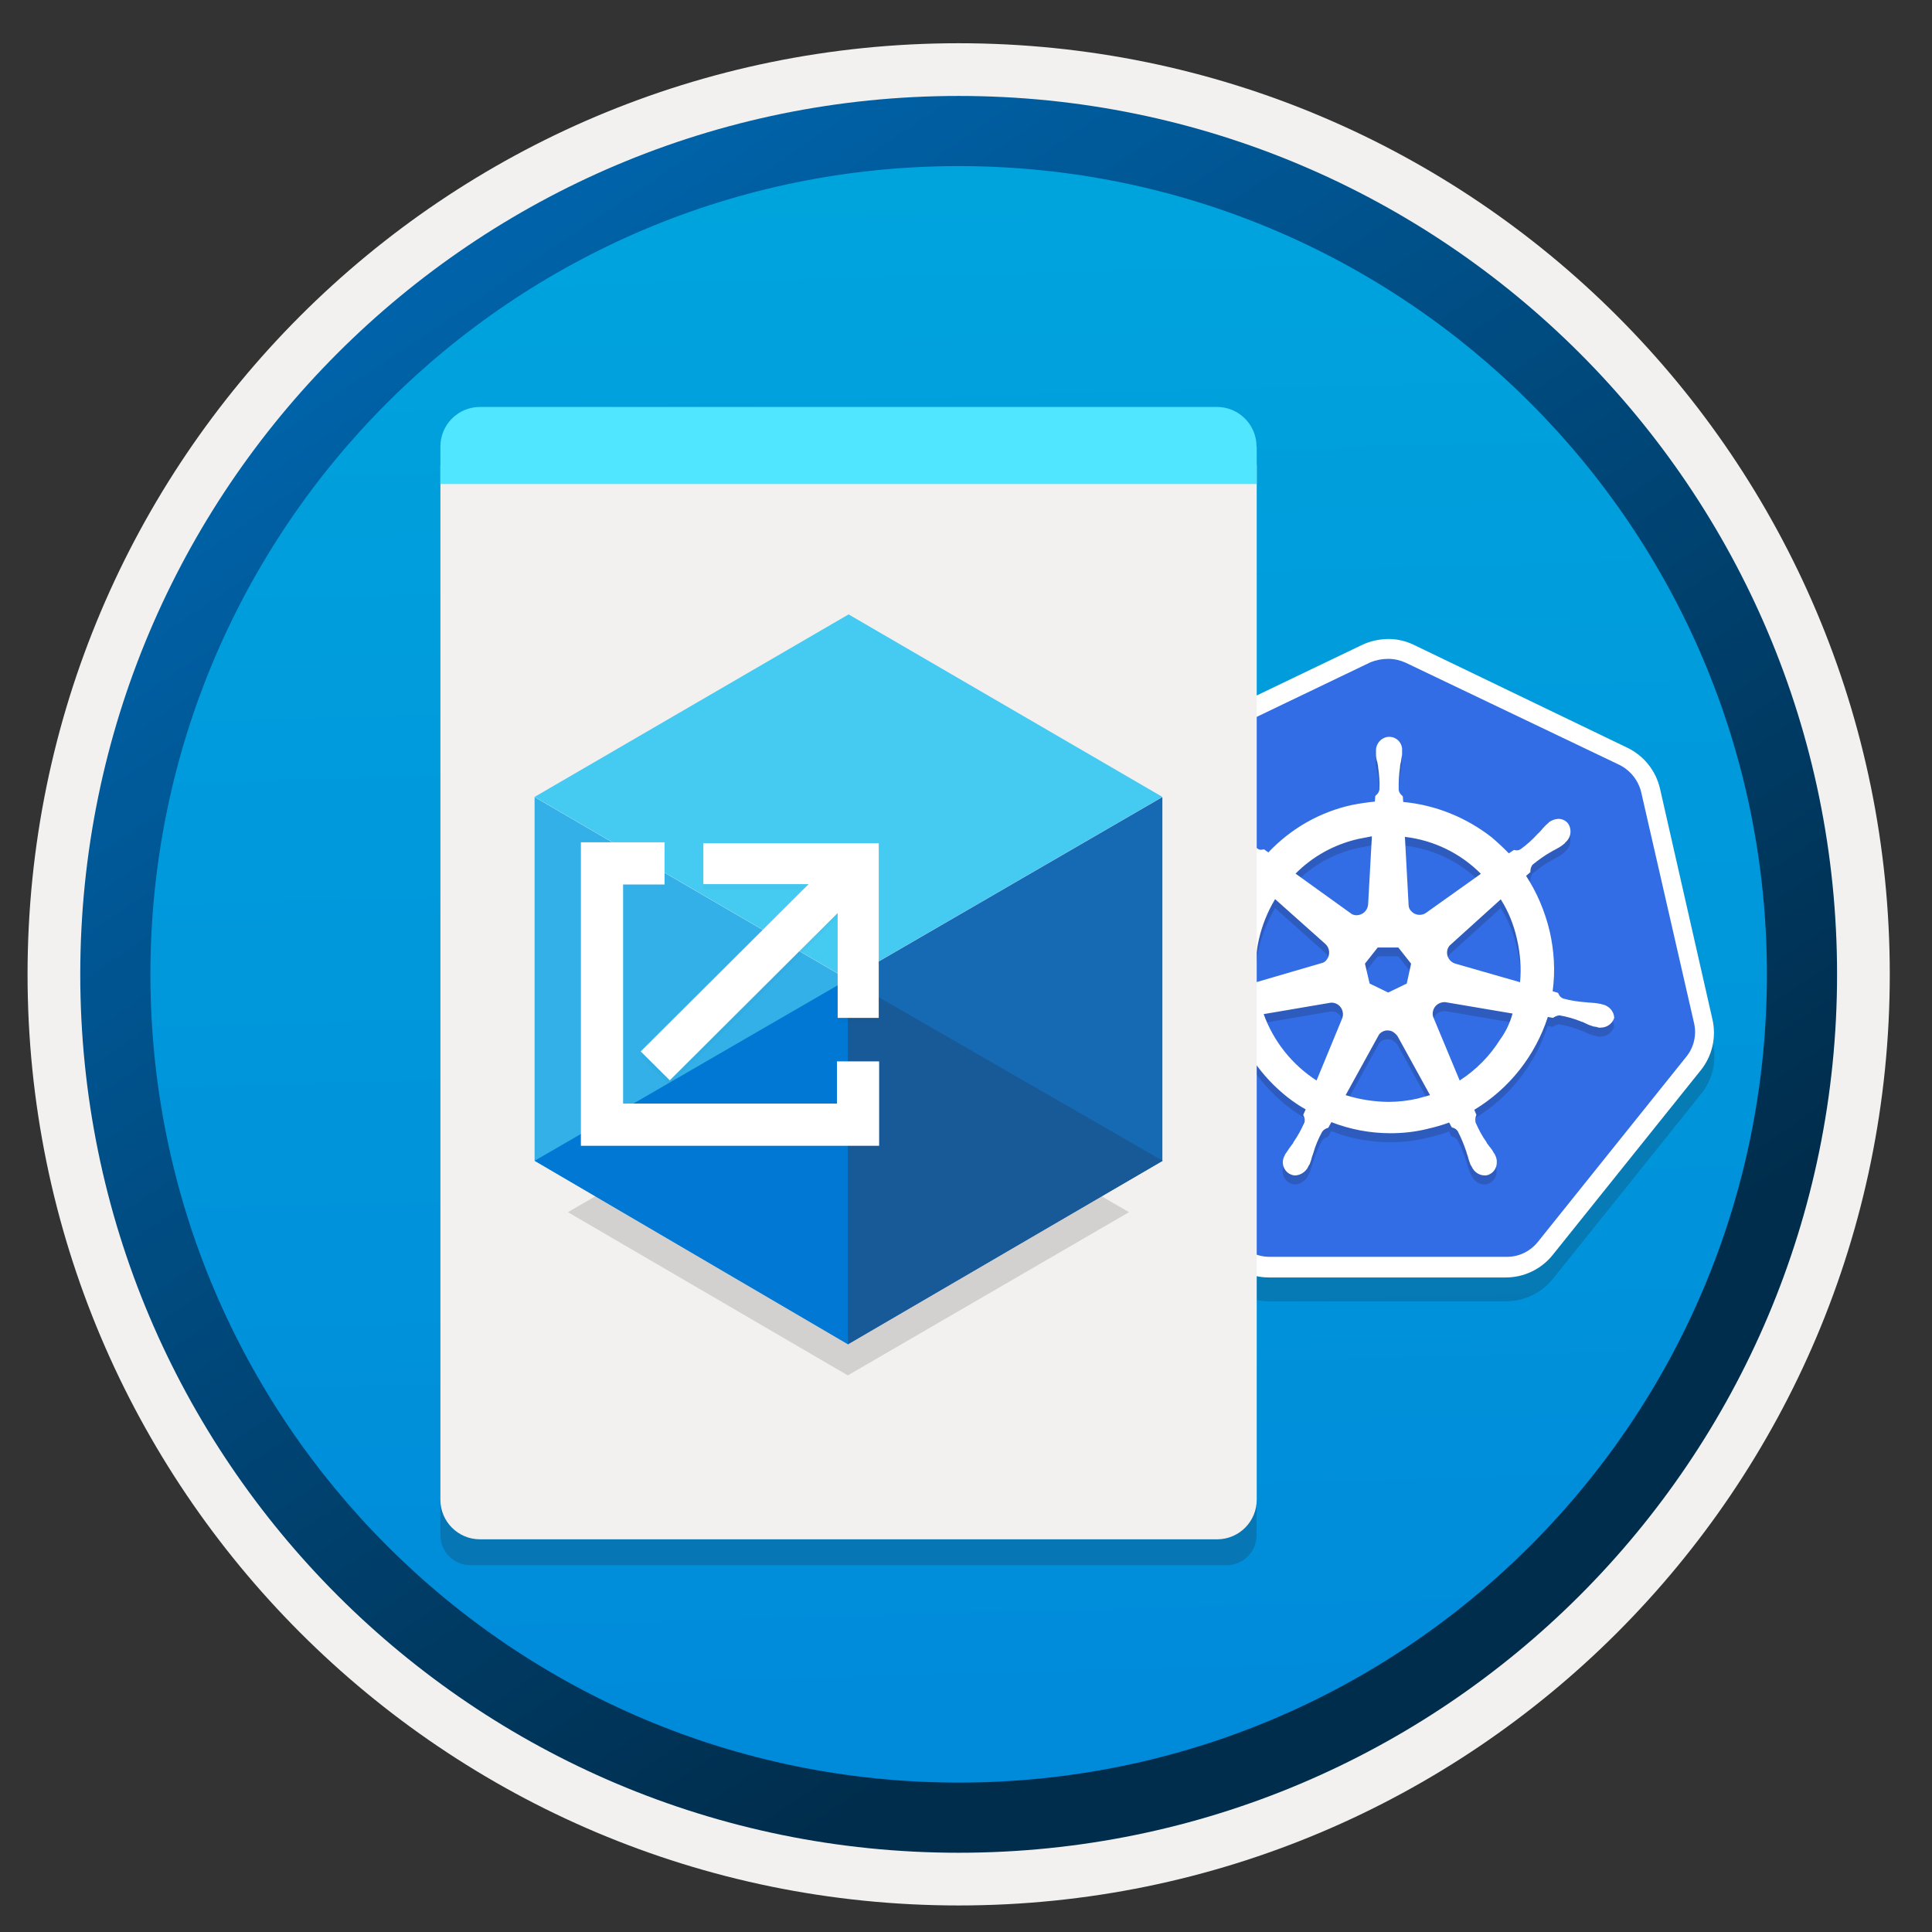 <svg width="103" height="103" viewBox="0 0 103 103" fill="none" xmlns="http://www.w3.org/2000/svg">
<rect x="0" y="0" width="103" height="103" fill="#333333" stroke="none"/>
<path d="M51.109 98.755C25.259 98.755 4.299 77.805 4.299 51.945C4.299 26.085 25.259 5.135 51.109 5.135C76.959 5.135 97.919 26.095 97.919 51.945C97.919 77.795 76.959 98.755 51.109 98.755Z" fill="url(#paint0_linear)"/>
<path fill-rule="evenodd" clip-rule="evenodd" d="M97.009 51.945C97.009 77.295 76.459 97.845 51.109 97.845C25.759 97.845 5.209 77.295 5.209 51.945C5.209 26.595 25.759 6.045 51.109 6.045C76.459 6.045 97.009 26.595 97.009 51.945ZM51.109 2.305C78.529 2.305 100.749 24.525 100.749 51.945C100.749 79.365 78.519 101.585 51.109 101.585C23.689 101.585 1.469 79.355 1.469 51.945C1.469 24.525 23.689 2.305 51.109 2.305Z" fill="#F2F1F0"/>
<path fill-rule="evenodd" clip-rule="evenodd" d="M94.199 51.945C94.199 75.745 74.909 95.035 51.109 95.035C27.309 95.035 8.019 75.745 8.019 51.945C8.019 28.145 27.309 8.855 51.109 8.855C74.909 8.855 94.199 28.145 94.199 51.945ZM51.109 5.115C76.969 5.115 97.939 26.085 97.939 51.945C97.939 77.805 76.969 98.775 51.109 98.775C25.249 98.775 4.279 77.805 4.279 51.945C4.279 26.085 25.239 5.115 51.109 5.115Z" fill="url(#paint1_linear)"/>
<path opacity="0.2" fill-rule="evenodd" clip-rule="evenodd" d="M91.31 55.585L88.5 43.315C88.28 42.355 87.63 41.545 86.74 41.125L75.39 35.655C74.96 35.445 74.49 35.345 74.02 35.335C73.54 35.345 73.06 35.445 72.62 35.655L61.22 41.125C60.33 41.545 59.68 42.355 59.46 43.315L56.65 55.585C56.42 56.555 56.66 57.575 57.28 58.345L65.16 68.175C65.77 68.935 66.69 69.375 67.66 69.375H80.29C81.26 69.375 82.18 68.935 82.79 68.175L90.67 58.345C91.31 57.575 91.54 56.555 91.31 55.585Z" fill="#1F1D21"/>
<path fill-rule="evenodd" clip-rule="evenodd" d="M67.689 67.555C66.869 67.555 66.099 67.185 65.599 66.535L57.719 56.705C57.199 56.065 57.009 55.205 57.199 54.395L60.009 42.125C60.189 41.325 60.729 40.645 61.469 40.295L72.869 34.825C73.609 34.465 74.469 34.465 75.209 34.825L86.609 40.275C87.349 40.625 87.889 41.305 88.069 42.105L90.879 54.375C91.069 55.185 90.869 56.035 90.359 56.685L82.479 66.515C81.969 67.155 81.199 67.525 80.389 67.535L67.689 67.555Z" fill="#326DE6"/>
<path fill-rule="evenodd" clip-rule="evenodd" d="M74.008 34.065C73.528 34.075 73.049 34.175 72.609 34.385L61.209 39.855C60.319 40.275 59.669 41.085 59.449 42.045L56.639 54.315C56.408 55.285 56.648 56.305 57.269 57.075L65.148 66.905C65.758 67.665 66.678 68.105 67.648 68.105H80.278C81.249 68.105 82.168 67.665 82.778 66.905L90.659 57.075C91.288 56.305 91.519 55.285 91.288 54.315L88.499 42.045C88.278 41.085 87.629 40.275 86.739 39.855L75.388 34.385C74.959 34.175 74.489 34.065 74.008 34.065ZM74.008 35.125C74.329 35.125 74.638 35.195 74.928 35.325L86.329 40.775C86.918 41.065 87.349 41.605 87.499 42.245L90.308 54.515C90.469 55.165 90.308 55.855 89.879 56.365L81.999 66.195C81.588 66.715 80.969 67.015 80.308 67.005H67.689C67.028 67.005 66.409 66.705 65.999 66.195L58.108 56.365C57.699 55.845 57.548 55.165 57.678 54.515L60.498 42.245C60.648 41.605 61.078 41.055 61.669 40.775L73.069 35.305C73.368 35.185 73.689 35.125 74.008 35.125Z" fill="white"/>
<path opacity="0.2" fill-rule="evenodd" clip-rule="evenodd" d="M79.979 55.895C79.429 56.775 78.689 57.525 77.819 58.085L76.399 54.675C76.329 54.395 76.459 54.105 76.719 53.975C76.819 53.925 76.929 53.905 77.039 53.905L80.639 54.515C80.499 55.005 80.279 55.475 79.979 55.895ZM75.589 59.035C75.069 59.155 74.539 59.215 74.009 59.215C73.239 59.205 72.469 59.085 71.739 58.855L73.519 55.625C73.689 55.405 73.989 55.345 74.239 55.465C74.349 55.535 74.439 55.615 74.509 55.715L76.239 58.855C76.039 58.925 75.819 58.965 75.589 59.035ZM67.369 54.535L70.949 53.925C71.249 53.905 71.509 54.105 71.579 54.395C71.609 54.515 71.599 54.645 71.559 54.755L70.189 58.075C68.889 57.245 67.899 55.995 67.369 54.535ZM67.979 48.415L70.659 50.805C70.899 51.015 70.929 51.395 70.729 51.645C70.669 51.735 70.569 51.805 70.459 51.825L66.969 52.845C66.819 51.295 67.179 49.745 67.979 48.415ZM72.419 45.205C72.669 45.155 72.889 45.115 73.139 45.065L72.939 48.685C72.919 49.015 72.659 49.265 72.329 49.275C72.239 49.275 72.139 49.255 72.059 49.205L69.069 47.055C69.979 46.125 71.139 45.485 72.419 45.205ZM78.949 47.055L75.999 49.155C75.739 49.315 75.399 49.255 75.209 49.015C75.149 48.945 75.109 48.855 75.099 48.765L74.899 45.085C76.429 45.265 77.859 45.955 78.949 47.055ZM80.879 50.555C81.049 51.305 81.109 52.075 81.039 52.835L77.589 51.845C77.279 51.755 77.089 51.435 77.159 51.125C77.179 51.035 77.229 50.945 77.289 50.875L80.009 48.415C80.429 49.075 80.709 49.805 80.879 50.555ZM74.999 52.905L74.009 53.385L73.019 52.905L72.769 51.845L73.449 50.985H74.549L75.229 51.845L74.999 52.905ZM85.429 54.015H85.409C85.389 54.015 85.369 54.015 85.369 53.995C85.329 53.995 85.279 53.975 85.229 53.975C85.089 53.945 84.949 53.935 84.799 53.925C84.719 53.925 84.649 53.915 84.579 53.905H84.559C84.149 53.875 83.739 53.815 83.339 53.705C83.229 53.665 83.139 53.575 83.089 53.455C83.089 53.435 83.069 53.435 83.069 53.405L82.779 53.315C82.919 52.255 82.859 51.175 82.619 50.125C82.369 49.075 81.949 48.065 81.359 47.165L81.589 46.965V46.915C81.589 46.795 81.629 46.675 81.699 46.575C82.019 46.315 82.349 46.075 82.709 45.875C82.779 45.825 82.839 45.805 82.909 45.765C83.039 45.695 83.169 45.625 83.289 45.535C83.309 45.515 83.359 45.485 83.399 45.445C83.419 45.425 83.439 45.425 83.439 45.395C83.749 45.145 83.819 44.705 83.599 44.375C83.479 44.215 83.279 44.125 83.079 44.125C82.899 44.135 82.729 44.195 82.579 44.305L82.539 44.355C82.499 44.375 82.469 44.425 82.429 44.445C82.329 44.545 82.229 44.655 82.139 44.765C82.089 44.825 82.039 44.875 81.979 44.925C81.709 45.225 81.409 45.495 81.079 45.735C81.019 45.775 80.949 45.805 80.879 45.805C80.829 45.805 80.789 45.805 80.749 45.785H80.709L80.439 45.965C80.149 45.665 79.839 45.375 79.519 45.105C78.159 44.045 76.529 43.385 74.809 43.225L74.779 42.945L74.739 42.895C74.649 42.825 74.579 42.715 74.559 42.605C74.549 42.195 74.569 41.785 74.629 41.385V41.365C74.629 41.285 74.649 41.215 74.669 41.135C74.689 40.995 74.709 40.865 74.739 40.705V40.505C74.769 40.125 74.489 39.795 74.109 39.765C73.899 39.745 73.689 39.835 73.549 39.985C73.419 40.125 73.339 40.315 73.349 40.505V40.685C73.349 40.835 73.369 40.975 73.419 41.115C73.439 41.185 73.439 41.255 73.459 41.345V41.365C73.519 41.765 73.549 42.175 73.529 42.585C73.509 42.705 73.439 42.805 73.349 42.875L73.309 42.925L73.289 43.215C72.879 43.255 72.479 43.315 72.069 43.395C70.359 43.765 68.809 44.655 67.609 45.925L67.389 45.765H67.349C67.309 45.765 67.259 45.785 67.219 45.785C67.149 45.785 67.079 45.755 67.019 45.715C66.689 45.465 66.389 45.185 66.119 44.875C66.069 44.815 66.019 44.765 65.959 44.715C65.869 44.605 65.769 44.495 65.669 44.395C65.649 44.375 65.599 44.345 65.559 44.305C65.539 44.285 65.519 44.285 65.519 44.255C65.379 44.135 65.209 44.075 65.029 44.075C64.829 44.075 64.639 44.165 64.509 44.325C64.289 44.655 64.359 45.095 64.669 45.345C64.689 45.345 64.689 45.365 64.709 45.365C64.749 45.385 64.779 45.435 64.819 45.455C64.939 45.535 65.069 45.615 65.199 45.685C65.269 45.715 65.339 45.755 65.399 45.795C65.759 45.995 66.099 46.235 66.409 46.495C66.499 46.585 66.539 46.705 66.519 46.835V46.885L66.739 47.085C66.699 47.145 66.659 47.205 66.629 47.265C65.509 49.035 65.069 51.155 65.369 53.235L65.079 53.325C65.079 53.345 65.059 53.345 65.059 53.375C65.009 53.485 64.919 53.575 64.809 53.625C64.409 53.735 64.009 53.805 63.589 53.825H63.569C63.489 53.825 63.419 53.825 63.349 53.845C63.209 53.855 63.059 53.865 62.919 53.895C62.879 53.895 62.829 53.915 62.789 53.915C62.769 53.915 62.739 53.925 62.719 53.935C62.329 54.015 62.079 54.385 62.129 54.775C62.209 55.095 62.519 55.315 62.849 55.295C62.909 55.295 62.969 55.295 63.029 55.275C63.049 55.275 63.069 55.275 63.069 55.255C63.109 55.255 63.159 55.235 63.209 55.235C63.349 55.195 63.479 55.145 63.609 55.075C63.679 55.055 63.739 55.005 63.809 54.985H63.829C64.209 54.825 64.599 54.715 64.999 54.645H65.039C65.149 54.655 65.249 54.695 65.329 54.755C65.349 54.755 65.349 54.775 65.369 54.775L65.679 54.725C66.219 56.405 67.249 57.885 68.629 58.975C68.939 59.215 69.259 59.435 69.599 59.625L69.469 59.915C69.469 59.935 69.489 59.935 69.489 59.965C69.549 60.075 69.569 60.205 69.529 60.325C69.369 60.695 69.169 61.055 68.939 61.385V61.405C68.899 61.475 68.849 61.515 68.809 61.585C68.719 61.695 68.649 61.815 68.559 61.945C68.529 61.975 68.509 62.015 68.489 62.055C68.489 62.075 68.479 62.085 68.469 62.105C68.279 62.455 68.409 62.885 68.759 63.075C68.759 63.075 68.759 63.075 68.769 63.075C68.849 63.115 68.949 63.145 69.039 63.145C69.319 63.135 69.579 62.965 69.719 62.715C69.719 62.695 69.729 62.685 69.739 62.665C69.759 62.625 69.779 62.585 69.809 62.555C69.859 62.425 69.909 62.285 69.939 62.145L70.009 61.945C70.119 61.555 70.279 61.175 70.479 60.815C70.549 60.715 70.659 60.645 70.769 60.615C70.789 60.615 70.789 60.615 70.809 60.595L70.969 60.305C71.979 60.695 73.039 60.895 74.119 60.895C74.779 60.895 75.439 60.825 76.079 60.665C76.479 60.575 76.869 60.465 77.249 60.325L77.379 60.575C77.399 60.575 77.399 60.575 77.419 60.595C77.539 60.615 77.649 60.695 77.709 60.795C77.899 61.155 78.049 61.535 78.179 61.925V61.945L78.249 62.145C78.279 62.285 78.329 62.415 78.379 62.555C78.399 62.605 78.419 62.625 78.449 62.665C78.449 62.685 78.459 62.695 78.469 62.715C78.599 62.975 78.859 63.145 79.149 63.145C79.239 63.145 79.339 63.125 79.419 63.075C79.579 62.995 79.699 62.845 79.759 62.665C79.809 62.475 79.799 62.275 79.719 62.105C79.719 62.085 79.699 62.085 79.699 62.055C79.679 62.015 79.659 61.975 79.629 61.945C79.559 61.815 79.479 61.695 79.379 61.585C79.339 61.515 79.289 61.475 79.249 61.405V61.385C79.009 61.055 78.819 60.695 78.659 60.325C78.629 60.205 78.639 60.075 78.679 59.965C78.679 59.945 78.699 59.945 78.699 59.915L78.589 59.645C80.449 58.525 81.839 56.765 82.509 54.695L82.779 54.745C82.799 54.745 82.799 54.725 82.819 54.725C82.899 54.665 83.009 54.625 83.109 54.615H83.149C83.549 54.685 83.939 54.795 84.319 54.955H84.339C84.409 54.975 84.469 55.025 84.539 55.045C84.669 55.115 84.809 55.165 84.949 55.205C84.989 55.205 85.039 55.225 85.079 55.225C85.099 55.225 85.129 55.235 85.149 55.245C85.209 55.265 85.269 55.275 85.329 55.265C85.659 55.265 85.949 55.055 86.049 54.745C86.049 54.395 85.789 54.105 85.429 54.015Z" fill="#1F1D21"/>
<path fill-rule="evenodd" clip-rule="evenodd" d="M79.979 55.415C79.429 56.295 78.689 57.045 77.819 57.605L76.399 54.195C76.329 53.915 76.459 53.625 76.719 53.495C76.819 53.445 76.929 53.425 77.039 53.425L80.639 54.035C80.499 54.535 80.279 55.005 79.979 55.415ZM75.589 58.565C75.069 58.685 74.539 58.745 74.009 58.745C73.239 58.735 72.469 58.615 71.739 58.385L73.519 55.155C73.689 54.935 73.989 54.875 74.239 54.995C74.349 55.065 74.439 55.145 74.509 55.245L76.239 58.385C76.039 58.445 75.819 58.495 75.589 58.565ZM67.369 54.065L70.949 53.455C71.249 53.435 71.509 53.635 71.579 53.925C71.609 54.045 71.599 54.175 71.559 54.285L70.189 57.605C68.889 56.765 67.899 55.525 67.369 54.065ZM67.979 47.935L70.659 50.325C70.899 50.535 70.929 50.915 70.729 51.165C70.669 51.255 70.569 51.325 70.459 51.345L66.969 52.365C66.819 50.825 67.179 49.265 67.979 47.935ZM72.419 44.725C72.669 44.675 72.889 44.635 73.139 44.585L72.939 48.205C72.919 48.535 72.659 48.785 72.329 48.795C72.239 48.795 72.139 48.775 72.059 48.725L69.069 46.575C69.979 45.655 71.139 45.015 72.419 44.725ZM78.949 46.585L75.999 48.685C75.739 48.845 75.399 48.785 75.209 48.545C75.149 48.475 75.109 48.385 75.099 48.295L74.899 44.615C76.429 44.795 77.859 45.485 78.949 46.585ZM80.879 50.085C81.049 50.835 81.109 51.605 81.039 52.365L77.589 51.375C77.279 51.285 77.089 50.965 77.159 50.655C77.179 50.565 77.229 50.475 77.289 50.405L80.009 47.945C80.429 48.605 80.709 49.325 80.879 50.085ZM74.999 52.435L74.009 52.915L73.019 52.435L72.769 51.375L73.449 50.515H74.549L75.229 51.375L74.999 52.435ZM85.429 53.545H85.409C85.389 53.545 85.369 53.545 85.369 53.525C85.329 53.525 85.279 53.505 85.229 53.505C85.089 53.475 84.949 53.465 84.799 53.455C84.719 53.455 84.649 53.445 84.579 53.435H84.559C84.149 53.405 83.739 53.345 83.339 53.235C83.229 53.195 83.139 53.105 83.089 52.985C83.089 52.965 83.069 52.965 83.069 52.935L82.779 52.845C82.919 51.785 82.859 50.705 82.619 49.655C82.369 48.605 81.949 47.595 81.359 46.695L81.589 46.495V46.445C81.589 46.325 81.629 46.205 81.699 46.105C82.019 45.845 82.349 45.605 82.709 45.405C82.779 45.355 82.839 45.335 82.909 45.295C83.039 45.225 83.169 45.155 83.289 45.065C83.309 45.045 83.359 45.015 83.399 44.975C83.419 44.955 83.439 44.955 83.439 44.925C83.749 44.675 83.819 44.235 83.599 43.905C83.479 43.745 83.279 43.655 83.079 43.655C82.899 43.665 82.729 43.725 82.579 43.835L82.539 43.885C82.499 43.905 82.469 43.955 82.429 43.975C82.329 44.075 82.229 44.185 82.139 44.295C82.089 44.355 82.039 44.405 81.979 44.455C81.709 44.755 81.409 45.025 81.079 45.265C81.019 45.305 80.949 45.335 80.879 45.335C80.829 45.335 80.789 45.335 80.749 45.315H80.709L80.439 45.495C80.149 45.195 79.839 44.905 79.519 44.635C78.159 43.575 76.529 42.915 74.809 42.755L74.789 42.465L74.749 42.415C74.659 42.345 74.589 42.235 74.569 42.125C74.559 41.715 74.579 41.305 74.639 40.905V40.885C74.639 40.805 74.659 40.735 74.679 40.655C74.699 40.515 74.719 40.385 74.749 40.225V40.025C74.779 39.645 74.499 39.315 74.119 39.285C73.909 39.265 73.699 39.355 73.559 39.505C73.429 39.645 73.349 39.835 73.359 40.025V40.205C73.359 40.355 73.379 40.495 73.429 40.635C73.449 40.705 73.449 40.775 73.469 40.865V40.885C73.529 41.285 73.559 41.695 73.539 42.105C73.519 42.225 73.449 42.325 73.359 42.395L73.319 42.445L73.299 42.735C72.889 42.775 72.489 42.835 72.079 42.915C70.369 43.285 68.819 44.175 67.619 45.445L67.399 45.285H67.359C67.319 45.285 67.269 45.305 67.229 45.305C67.159 45.305 67.089 45.275 67.029 45.235C66.699 44.985 66.399 44.705 66.129 44.395C66.079 44.335 66.029 44.285 65.969 44.235C65.879 44.125 65.779 44.015 65.679 43.915C65.659 43.895 65.609 43.865 65.569 43.825C65.549 43.805 65.529 43.805 65.529 43.775C65.389 43.655 65.219 43.595 65.039 43.595C64.839 43.595 64.649 43.685 64.519 43.845C64.299 44.175 64.369 44.615 64.679 44.865C64.699 44.865 64.699 44.885 64.719 44.885C64.759 44.905 64.789 44.955 64.829 44.975C64.949 45.055 65.079 45.135 65.209 45.205C65.279 45.235 65.349 45.275 65.409 45.315C65.769 45.515 66.109 45.755 66.419 46.015C66.509 46.105 66.549 46.225 66.529 46.355V46.405L66.749 46.605C66.709 46.665 66.669 46.725 66.639 46.785C65.519 48.555 65.079 50.675 65.379 52.755L65.089 52.845C65.089 52.865 65.069 52.865 65.069 52.895C65.019 53.005 64.929 53.095 64.819 53.145C64.419 53.255 64.019 53.325 63.599 53.345H63.579C63.499 53.345 63.429 53.345 63.359 53.365C63.219 53.375 63.069 53.385 62.929 53.415C62.889 53.415 62.839 53.435 62.799 53.435C62.779 53.435 62.749 53.445 62.729 53.455C62.339 53.535 62.089 53.905 62.139 54.295C62.219 54.615 62.529 54.835 62.859 54.815C62.919 54.815 62.979 54.815 63.039 54.795C63.059 54.795 63.079 54.795 63.079 54.775C63.119 54.775 63.169 54.755 63.219 54.755C63.359 54.715 63.489 54.665 63.619 54.595C63.689 54.575 63.749 54.525 63.819 54.505H63.839C64.219 54.345 64.609 54.235 65.009 54.165H65.049C65.159 54.175 65.259 54.215 65.339 54.275C65.359 54.275 65.359 54.295 65.379 54.295L65.689 54.245C66.229 55.925 67.259 57.405 68.639 58.495C68.949 58.735 69.269 58.955 69.609 59.145L69.479 59.435C69.479 59.455 69.499 59.455 69.499 59.485C69.559 59.595 69.579 59.725 69.539 59.845C69.379 60.215 69.179 60.575 68.949 60.905V60.925C68.909 60.995 68.859 61.035 68.819 61.105C68.729 61.215 68.659 61.335 68.569 61.465C68.539 61.495 68.519 61.535 68.499 61.575C68.499 61.595 68.489 61.605 68.479 61.625C68.289 61.975 68.419 62.405 68.769 62.595C68.769 62.595 68.769 62.595 68.779 62.595C68.859 62.635 68.959 62.665 69.049 62.665C69.329 62.655 69.589 62.485 69.729 62.235C69.729 62.215 69.739 62.205 69.749 62.185C69.769 62.145 69.789 62.105 69.819 62.075C69.869 61.945 69.919 61.805 69.949 61.665L70.019 61.465C70.129 61.075 70.289 60.695 70.489 60.335C70.559 60.235 70.669 60.165 70.779 60.135C70.799 60.135 70.799 60.135 70.819 60.115L70.979 59.825C71.989 60.215 73.049 60.415 74.129 60.415C74.789 60.415 75.449 60.345 76.089 60.185C76.489 60.095 76.879 59.985 77.259 59.845L77.389 60.095C77.409 60.095 77.409 60.095 77.429 60.115C77.549 60.135 77.659 60.215 77.719 60.315C77.909 60.675 78.059 61.055 78.189 61.445V61.465L78.259 61.665C78.289 61.805 78.339 61.935 78.389 62.075C78.409 62.125 78.429 62.145 78.459 62.185C78.459 62.205 78.469 62.215 78.479 62.235C78.609 62.495 78.869 62.665 79.159 62.665C79.249 62.665 79.349 62.645 79.429 62.595C79.589 62.515 79.709 62.365 79.769 62.185C79.819 61.995 79.809 61.795 79.729 61.625C79.729 61.605 79.709 61.605 79.709 61.575C79.689 61.535 79.669 61.495 79.639 61.465C79.569 61.335 79.489 61.215 79.389 61.105C79.349 61.035 79.299 60.995 79.259 60.925V60.905C79.019 60.575 78.829 60.215 78.669 59.845C78.639 59.725 78.649 59.595 78.689 59.485C78.689 59.465 78.709 59.465 78.709 59.435L78.599 59.165C80.459 58.045 81.849 56.285 82.519 54.215L82.789 54.265C82.809 54.265 82.809 54.245 82.829 54.245C82.909 54.185 83.019 54.145 83.119 54.135H83.159C83.559 54.205 83.949 54.315 84.329 54.475H84.349C84.419 54.495 84.479 54.545 84.549 54.565C84.679 54.635 84.819 54.685 84.959 54.725C84.999 54.725 85.049 54.745 85.089 54.745C85.109 54.745 85.139 54.755 85.159 54.765C85.219 54.785 85.279 54.795 85.339 54.785C85.669 54.785 85.959 54.575 86.059 54.265C86.049 53.925 85.789 53.625 85.429 53.545Z" fill="white"/>
<path opacity="0.2" d="M42.889 83.445H65.388C66.278 83.445 66.989 82.725 66.989 81.845V24.525C66.989 24.305 66.819 24.135 66.599 24.135H23.869C23.648 24.135 23.479 24.305 23.479 24.525V81.845C23.479 82.735 24.198 83.445 25.078 83.445H33.209H42.889Z" fill="#1F1D21"/>
<path d="M42.889 82.065H64.888C66.058 82.065 66.999 81.115 66.999 79.955V24.855C66.989 23.685 66.038 22.745 64.888 22.745H25.588C24.419 22.745 23.479 23.695 23.479 24.855V79.955C23.479 81.125 24.428 82.065 25.588 82.065H33.209H42.889Z" fill="#F2F1F0"/>
<path d="M66.989 23.805C66.989 22.635 66.038 21.695 64.879 21.695H25.588C24.419 21.695 23.479 22.645 23.479 23.805V25.805H66.999V23.805H66.989Z" fill="#50E6FF"/>
<path opacity="0.15" d="M45.239 55.925L60.189 64.625L45.199 73.325L30.279 64.625L45.239 55.925Z" fill="#1F1D20"/>
<path d="M45.2 52.215V71.645L28.5 61.875V42.495L45.2 52.215Z" fill="#32B0E7"/>
<path d="M45.24 32.755L61.97 42.485L45.2 52.205L28.5 42.485L45.24 32.755Z" fill="#45CAF2"/>
<path d="M61.969 42.495V61.885L45.199 71.675V52.215L61.969 42.495Z" fill="#156AB3"/>
<path d="M45.199 71.665V52.215L61.989 61.885L45.199 71.665Z" fill="#185A97"/>
<path d="M45.2 71.665V52.215L28.5 61.885L45.2 71.665Z" fill="#0078D4"/>
<g opacity="0.15">
<g opacity="0.15">
<path opacity="0.15" d="M44.619 59.115H33.219V47.435H35.429V45.185H30.969V61.365H46.869V56.875H44.619V59.115Z" fill="#1F1D20"/>
</g>
<path opacity="0.15" d="M46.848 45.235H37.498V47.415H43.108L34.158 56.335L35.708 57.875L44.658 48.955V54.545H46.848V45.235Z" fill="#1F1D20"/>
</g>
<path d="M44.619 58.835H33.219V47.155H35.429V44.905H30.969V61.085H46.869V56.585H44.619V58.835Z" fill="white"/>
<path d="M46.848 44.955H37.498V47.135H43.108L34.158 56.055L35.708 57.595L44.658 48.675V54.265H46.848V44.955Z" fill="white"/>
<defs>
<linearGradient id="paint0_linear" x1="49.338" y1="-12.845" x2="53.32" y2="132.924" gradientUnits="userSpaceOnUse">
<stop stop-color="#00ABDE"/>
<stop offset="1" stop-color="#007ED8"/>
</linearGradient>
<linearGradient id="paint1_linear" x1="2.542" y1="-19.68" x2="98.07" y2="121.202" gradientUnits="userSpaceOnUse">
<stop stop-color="#007ED8"/>
<stop offset="0.707" stop-color="#002D4C"/>
</linearGradient>
</defs>
</svg>

